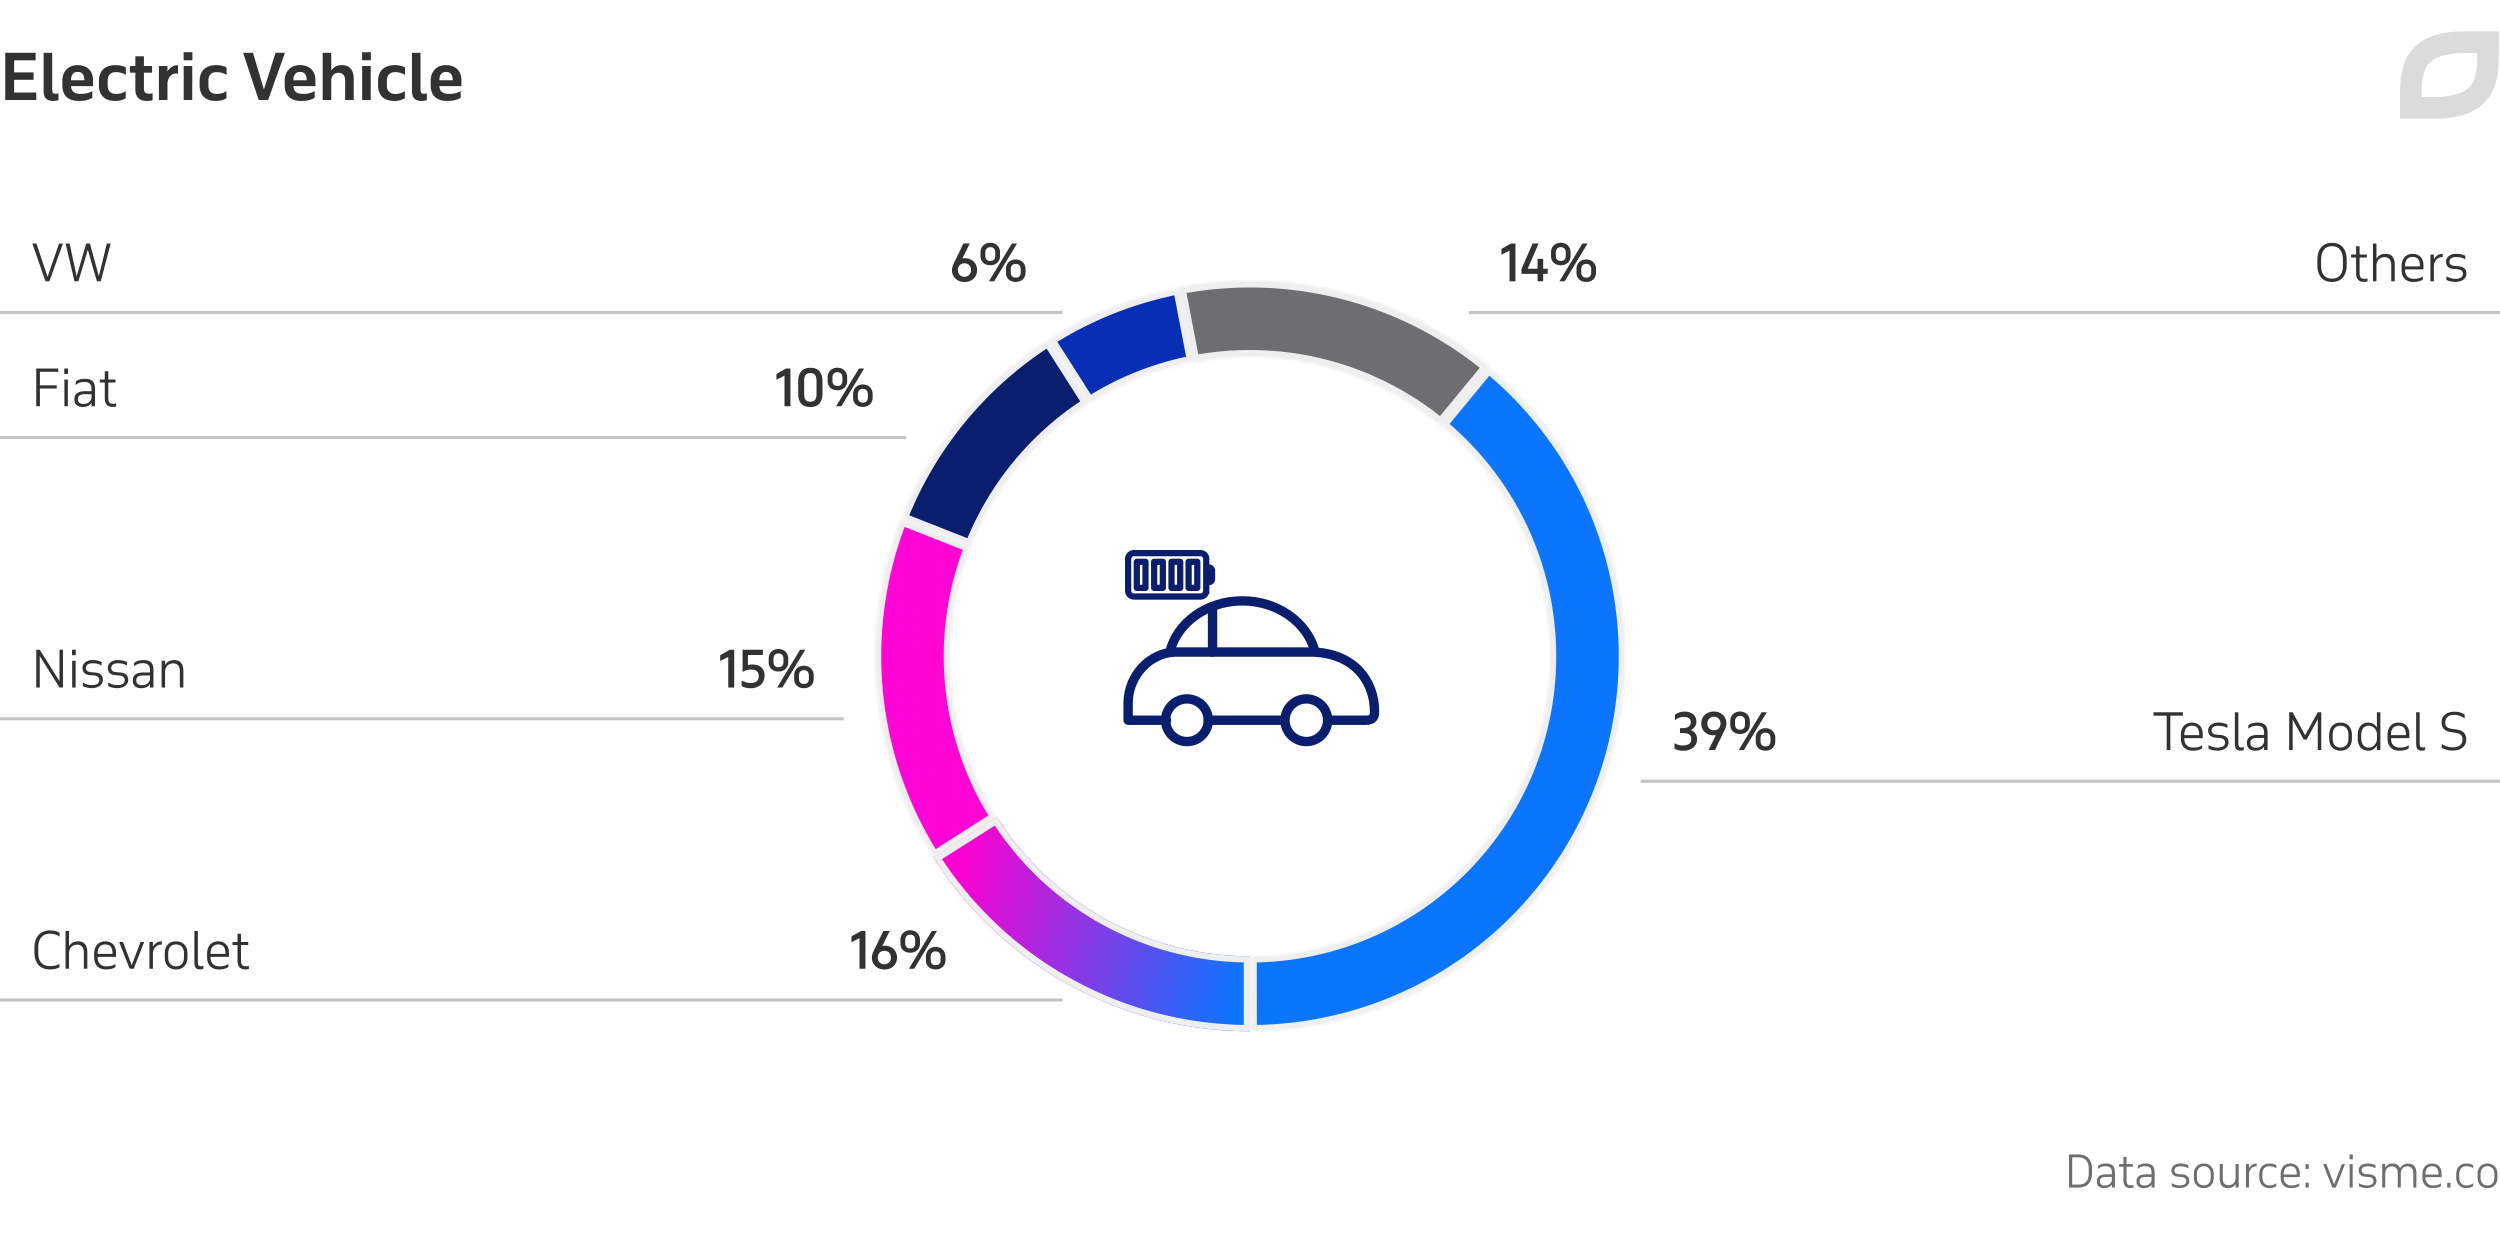 <svg width="800" height="400" viewBox="0 0 800 400" fill="none" xmlns="http://www.w3.org/2000/svg"><path d="M665.108 369.43c.644 0 1.232.098 1.764.294.541.187.998.476 1.372.868.382.383.676.868.882 1.456.214.588.322 1.279.322 2.072v1.288c0 .793-.108 1.479-.322 2.058-.206.579-.5 1.055-.882 1.428a3.554 3.554 0 01-1.372.84 5.562 5.562 0 01-1.764.266h-3.024v-10.57h3.024zm-2.002.924v8.722h2.002c.476 0 .914-.061 1.316-.182.41-.121.76-.322 1.05-.602.289-.28.513-.649.672-1.106.168-.457.252-1.017.252-1.68v-1.484c0-.635-.08-1.181-.238-1.638-.159-.467-.383-.849-.672-1.148a2.616 2.616 0 00-1.05-.658 3.8 3.8 0 00-1.33-.224h-2.002zm12.69 9.646v-.952a2.295 2.295 0 01-.994.868c-.411.187-.878.28-1.4.28-.794 0-1.396-.187-1.806-.56-.402-.373-.602-.896-.602-1.568 0-.803.256-1.381.77-1.736.513-.364 1.292-.546 2.338-.546h1.694v-.448a4.3 4.3 0 00-.084-.896 1.6 1.6 0 00-.308-.672 1.344 1.344 0 00-.63-.42c-.262-.103-.598-.154-1.008-.154-.476 0-.901.065-1.274.196-.374.121-.747.345-1.12.672v-.966c.289-.233.625-.42 1.008-.56.382-.14.896-.21 1.54-.21.541 0 .994.061 1.358.182.364.112.658.294.882.546.224.243.382.551.476.924.093.364.14.798.14 1.302V380h-.98zm-2.268-.644c.233 0 .471-.028.714-.084.252-.056.48-.149.686-.28.214-.14.396-.317.546-.532.158-.215.266-.476.322-.784v-1.05h-1.736c-.784 0-1.33.112-1.638.336-.299.215-.448.569-.448 1.064 0 .439.135.77.406.994.28.224.662.336 1.148.336zm4.581-6.846h1.4v-2.31h.98v2.31h2.03v.84h-2.03v4.326c0 .56.094.975.28 1.246.196.261.546.392 1.05.392.15 0 .308-.009.476-.028.168-.028.304-.061.406-.098v.868a2.103 2.103 0 01-.406.084 3.014 3.014 0 01-.546.042c-.793 0-1.367-.215-1.722-.644-.345-.439-.518-1.041-.518-1.806v-4.382h-1.4v-.84zm10.388 7.49v-.952a2.295 2.295 0 01-.994.868c-.411.187-.878.28-1.4.28-.794 0-1.396-.187-1.806-.56-.402-.373-.602-.896-.602-1.568 0-.803.256-1.381.77-1.736.513-.364 1.292-.546 2.338-.546h1.694v-.448a4.3 4.3 0 00-.084-.896 1.6 1.6 0 00-.308-.672 1.344 1.344 0 00-.63-.42c-.262-.103-.598-.154-1.008-.154-.476 0-.901.065-1.274.196-.374.121-.747.345-1.12.672v-.966c.289-.233.625-.42 1.008-.56.382-.14.896-.21 1.54-.21.541 0 .994.061 1.358.182.364.112.658.294.882.546.224.243.382.551.476.924.093.364.14.798.14 1.302V380h-.98zm-2.268-.644c.233 0 .471-.028.714-.084.252-.056.48-.149.686-.28.214-.14.396-.317.546-.532.158-.215.266-.476.322-.784v-1.05h-1.736c-.784 0-1.33.112-1.638.336-.299.215-.448.569-.448 1.064 0 .439.135.77.406.994.28.224.662.336 1.148.336zm8.736-.714c.429.215.849.383 1.26.504.42.121.854.182 1.302.182.625 0 1.125-.112 1.498-.336.383-.233.574-.583.574-1.05 0-.812-.579-1.255-1.736-1.33l-.742-.056a4.221 4.221 0 01-.868-.14 2.036 2.036 0 01-.714-.35 1.693 1.693 0 01-.49-.616c-.121-.261-.182-.583-.182-.966 0-.345.075-.649.224-.91.159-.271.364-.499.616-.686.261-.187.56-.327.896-.42a3.751 3.751 0 011.078-.154c.56 0 1.05.056 1.47.168.429.103.793.233 1.092.392v.98a4.375 4.375 0 00-1.288-.504 5.745 5.745 0 00-1.176-.14c-.616 0-1.097.112-1.442.336-.345.224-.518.551-.518.98 0 .233.047.425.14.574.093.149.215.271.364.364.159.084.336.145.532.182.196.037.401.065.616.084l.84.07c.681.047 1.227.233 1.638.56.411.317.616.831.616 1.54 0 .392-.093.733-.28 1.022a2.36 2.36 0 01-.714.714 3.05 3.05 0 01-.98.406c-.364.093-.728.14-1.092.14-.42 0-.868-.051-1.344-.154a4.565 4.565 0 01-1.19-.42v-.966zm7.082-2.856c0-.569.074-1.069.224-1.498.158-.429.378-.789.658-1.078.28-.289.611-.509.994-.658a3.596 3.596 0 011.288-.224c.457 0 .882.075 1.274.224a2.74 2.74 0 011.008.658c.289.289.513.649.672 1.078.158.429.238.929.238 1.498v.952c0 .569-.08 1.069-.238 1.498a2.95 2.95 0 01-.672 1.078 2.74 2.74 0 01-1.008.658 3.558 3.558 0 01-1.274.224c-.467 0-.896-.075-1.288-.224a2.761 2.761 0 01-.994-.658c-.28-.289-.5-.649-.658-1.078-.15-.429-.224-.929-.224-1.498v-.952zm.966 1.022c0 .812.196 1.433.588 1.862.401.429.938.644 1.61.644.69 0 1.232-.215 1.624-.644.392-.439.588-1.059.588-1.862v-1.092c0-.821-.201-1.447-.602-1.876-.402-.429-.938-.644-1.61-.644-.672 0-1.209.215-1.61.644-.392.429-.588 1.055-.588 1.876v1.092zm13.36 3.192h-.98v-1.106c-.243.392-.56.705-.952.938-.392.233-.868.35-1.428.35-.943 0-1.629-.266-2.058-.798-.42-.541-.63-1.307-.63-2.296v-4.578h.966v4.578c0 .803.172 1.367.518 1.694.345.317.802.476 1.372.476.298 0 .574-.047.826-.14.261-.103.49-.247.686-.434.196-.187.354-.415.476-.686a2.81 2.81 0 00.224-.924v-4.564h.98V380zm2.334-7.49h.966v1.316c.252-.448.584-.807.994-1.078.411-.28.906-.42 1.484-.42v.938a.664.664 0 00-.126-.014h-.126a1.98 1.98 0 00-.84.182 2.182 2.182 0 00-.672.504 2.87 2.87 0 00-.49.756c-.121.28-.196.588-.224.924V380h-.966v-7.49zm7.561-.182c.821 0 1.54.168 2.156.504v1.022a3.055 3.055 0 00-1.106-.518 4.24 4.24 0 00-1.05-.14c-.327 0-.63.047-.91.14-.28.084-.523.229-.728.434a2.046 2.046 0 00-.49.784c-.121.317-.182.709-.182 1.176v1.064c0 .355.047.686.14.994.093.308.233.579.42.812.187.224.42.401.7.532.289.131.63.196 1.022.196.345 0 .691-.051 1.036-.154a4.79 4.79 0 001.134-.518v.924a3.386 3.386 0 01-.98.448 4.273 4.273 0 01-1.232.168c-.495 0-.943-.084-1.344-.252a2.96 2.96 0 01-1.008-.7 3.187 3.187 0 01-.644-1.092 4.33 4.33 0 01-.224-1.428v-.924c0-.504.065-.966.196-1.386.131-.429.331-.798.602-1.106.28-.308.625-.546 1.036-.714.411-.177.896-.266 1.456-.266zm9.664 4.354h-5.152v.112c0 .364.047.7.14 1.008.103.308.257.574.462.798.206.224.458.401.756.532.308.131.672.196 1.092.196.42 0 .831-.037 1.232-.112.402-.075.836-.261 1.302-.56v.882c-.42.252-.835.425-1.246.518-.41.093-.872.14-1.386.14-1.045 0-1.862-.303-2.45-.91-.578-.607-.868-1.461-.868-2.562v-.924c0-.532.07-1.013.21-1.442a3.29 3.29 0 01.616-1.092c.271-.299.593-.527.966-.686a3.139 3.139 0 011.274-.252c.924 0 1.662.275 2.212.826.56.551.84 1.386.84 2.506v1.022zm-5.152-.84h4.172v-.224c0-.793-.168-1.395-.504-1.806-.326-.411-.844-.616-1.554-.616-.298 0-.578.047-.84.14a1.645 1.645 0 00-.672.448 2.263 2.263 0 00-.448.798c-.102.317-.154.7-.154 1.148v.112zm6.983 2.632h1.036V380h-1.036v-1.526zm0-5.95h1.036v1.526h-1.036v-1.526zm9.716 7.476h-1.134l-2.94-7.49h1.064l2.45 6.496 2.478-6.496h1.008l-2.926 7.49zm4.41-7.49h.966V380h-.966v-7.49zm-.042-3.08h1.05v1.526h-1.05v-1.526zm3.028 9.212c.429.215.849.383 1.26.504.42.121.854.182 1.302.182.625 0 1.125-.112 1.498-.336.383-.233.574-.583.574-1.05 0-.812-.579-1.255-1.736-1.33l-.742-.056a4.221 4.221 0 01-.868-.14 2.036 2.036 0 01-.714-.35 1.693 1.693 0 01-.49-.616c-.121-.261-.182-.583-.182-.966 0-.345.075-.649.224-.91.159-.271.364-.499.616-.686.261-.187.56-.327.896-.42a3.751 3.751 0 011.078-.154c.56 0 1.05.056 1.47.168.429.103.793.233 1.092.392v.98a4.375 4.375 0 00-1.288-.504 5.745 5.745 0 00-1.176-.14c-.616 0-1.097.112-1.442.336-.345.224-.518.551-.518.98 0 .233.047.425.14.574.093.149.215.271.364.364.159.084.336.145.532.182.196.037.401.065.616.084l.84.07c.681.047 1.227.233 1.638.56.411.317.616.831.616 1.54 0 .392-.093.733-.28 1.022a2.36 2.36 0 01-.714.714 3.05 3.05 0 01-.98.406c-.364.093-.728.14-1.092.14-.42 0-.868-.051-1.344-.154a4.565 4.565 0 01-1.19-.42v-.966zm7.432-6.132h.966v1.12c.233-.401.541-.719.924-.952.383-.233.854-.35 1.414-.35.653 0 1.176.131 1.568.392.392.261.677.644.854 1.148.243-.476.569-.849.98-1.12.411-.28.924-.42 1.54-.42.943 0 1.624.271 2.044.812.429.532.644 1.293.644 2.282V380h-.98v-4.48c0-.803-.182-1.381-.546-1.736-.355-.355-.817-.532-1.386-.532-.588 0-1.069.191-1.442.574-.373.383-.583.919-.63 1.61V380h-.98v-4.48c0-.803-.173-1.381-.518-1.736-.345-.355-.803-.532-1.372-.532-.597 0-1.087.191-1.47.574-.383.383-.597.919-.644 1.61V380h-.966v-7.49zm18.989 4.172h-5.152v.112c0 .364.046.7.14 1.008.102.308.256.574.462.798.205.224.457.401.756.532.308.131.672.196 1.092.196.42 0 .83-.037 1.232-.112.401-.075.835-.261 1.302-.56v.882c-.42.252-.836.425-1.246.518-.411.093-.873.14-1.386.14-1.046 0-1.862-.303-2.45-.91-.579-.607-.868-1.461-.868-2.562v-.924c0-.532.07-1.013.21-1.442.149-.429.354-.793.616-1.092.27-.299.592-.527.966-.686a3.132 3.132 0 011.274-.252c.924 0 1.661.275 2.212.826.56.551.84 1.386.84 2.506v1.022zm-5.152-.84h4.172v-.224c0-.793-.168-1.395-.504-1.806-.327-.411-.845-.616-1.554-.616-.299 0-.579.047-.84.14a1.632 1.632 0 00-.672.448 2.248 2.248 0 00-.448.798c-.103.317-.154.7-.154 1.148v.112zm6.968 2.632h1.036V380h-1.036v-1.526zm6.17-6.146c.821 0 1.54.168 2.156.504v1.022a3.055 3.055 0 00-1.106-.518 4.24 4.24 0 00-1.05-.14c-.327 0-.63.047-.91.14-.28.084-.523.229-.728.434a2.034 2.034 0 00-.49.784c-.122.317-.182.709-.182 1.176v1.064c0 .355.046.686.14.994.093.308.233.579.42.812.186.224.42.401.7.532.289.131.63.196 1.022.196.345 0 .69-.051 1.036-.154a4.826 4.826 0 001.134-.518v.924a3.398 3.398 0 01-.98.448 4.278 4.278 0 01-1.232.168c-.495 0-.943-.084-1.344-.252a2.96 2.96 0 01-1.008-.7 3.187 3.187 0 01-.644-1.092 4.304 4.304 0 01-.224-1.428v-.924c0-.504.065-.966.196-1.386.13-.429.331-.798.602-1.106.28-.308.625-.546 1.036-.714.41-.177.896-.266 1.456-.266zm3.546 3.458c0-.569.075-1.069.224-1.498.159-.429.378-.789.658-1.078.28-.289.611-.509.994-.658a3.596 3.596 0 011.288-.224c.457 0 .882.075 1.274.224a2.74 2.74 0 011.008.658c.289.289.513.649.672 1.078.159.429.238.929.238 1.498v.952c0 .569-.079 1.069-.238 1.498a2.95 2.95 0 01-.672 1.078 2.74 2.74 0 01-1.008.658 3.558 3.558 0 01-1.274.224c-.467 0-.896-.075-1.288-.224a2.761 2.761 0 01-.994-.658 3.047 3.047 0 01-.658-1.078c-.149-.429-.224-.929-.224-1.498v-.952zm.966 1.022c0 .812.196 1.433.588 1.862.401.429.938.644 1.61.644.691 0 1.232-.215 1.624-.644.392-.439.588-1.059.588-1.862v-1.092c0-.821-.201-1.447-.602-1.876-.401-.429-.938-.644-1.61-.644-.672 0-1.209.215-1.61.644-.392.429-.588 1.055-.588 1.876v1.092z" fill="#6E6D71"/><path d="M698.538 229.008h-4.032V240h-1.168v-10.992h-4.208v-1.088h9.408v1.088zm6.336 7.2h-5.888v.128c0 .416.053.8.16 1.152.117.352.293.656.528.912.234.256.522.459.864.608.352.149.768.224 1.248.224s.949-.043 1.408-.128c.458-.085.954-.299 1.488-.64v1.008a4.89 4.89 0 01-1.424.592c-.47.107-.998.16-1.584.16-1.195 0-2.128-.347-2.8-1.04-.662-.693-.992-1.669-.992-2.928V235.2a5.3 5.3 0 01.24-1.648c.17-.491.405-.907.704-1.248a3.112 3.112 0 011.104-.784 3.58 3.58 0 011.456-.288c1.056 0 1.898.315 2.528.944.64.629.96 1.584.96 2.864v1.168zm-5.888-.96h4.768v-.256c0-.907-.192-1.595-.576-2.064-.374-.469-.966-.704-1.776-.704a2.82 2.82 0 00-.96.16 1.87 1.87 0 00-.768.512 2.577 2.577 0 00-.512.912c-.118.363-.176.8-.176 1.312v.128zm7.74 3.2c.49.245.97.437 1.44.576.48.139.976.208 1.488.208.714 0 1.285-.128 1.712-.384.437-.267.656-.667.656-1.2 0-.928-.662-1.435-1.984-1.52l-.848-.064a4.816 4.816 0 01-.992-.16 2.322 2.322 0 01-.816-.4 1.919 1.919 0 01-.56-.704c-.139-.299-.208-.667-.208-1.104 0-.395.085-.741.256-1.04.181-.309.416-.571.704-.784.298-.213.64-.373 1.024-.48a4.307 4.307 0 011.232-.176c.64 0 1.2.064 1.68.192.49.117.906.267 1.248.448v1.12a5.047 5.047 0 00-1.472-.576 6.521 6.521 0 00-1.344-.16c-.704 0-1.254.128-1.648.384-.395.256-.592.629-.592 1.12 0 .267.053.485.16.656.106.171.245.309.416.416.181.096.384.165.608.208.224.043.458.075.704.096l.96.08c.778.053 1.402.267 1.872.64.469.363.704.949.704 1.76 0 .448-.107.837-.32 1.168-.203.32-.475.592-.816.816a3.509 3.509 0 01-1.12.464c-.416.107-.832.16-1.248.16-.48 0-.992-.059-1.536-.176a5.152 5.152 0 01-1.36-.48v-1.104zm8.429-10.528h1.12v9.888c0 .48.064.832.192 1.056.128.224.363.336.704.336.171 0 .331-.016.48-.048.16-.032.283-.069.368-.112v.976a1.633 1.633 0 01-.432.128 2.35 2.35 0 01-.544.064c-.363 0-.667-.048-.912-.144a1.37 1.37 0 01-.576-.432 2.092 2.092 0 01-.304-.736 4.918 4.918 0 01-.096-1.024v-9.952zm9.35 12.08v-1.088a2.61 2.61 0 01-1.136.992c-.469.213-1.002.32-1.6.32-.906 0-1.594-.213-2.064-.64-.458-.427-.688-1.024-.688-1.792 0-.917.294-1.579.88-1.984.587-.416 1.478-.624 2.672-.624h1.936v-.512c0-.384-.032-.725-.096-1.024a1.81 1.81 0 00-.352-.768c-.17-.213-.41-.373-.72-.48-.298-.117-.682-.176-1.152-.176-.544 0-1.029.075-1.456.224-.426.139-.853.395-1.28.768v-1.104c.331-.267.715-.48 1.152-.64.438-.16 1.024-.24 1.76-.24.619 0 1.136.069 1.552.208.416.128.752.336 1.008.624.256.277.438.629.544 1.056.107.416.16.912.16 1.488V240h-1.12zm-2.592-.736c.267 0 .539-.032.816-.096a2.43 2.43 0 00.784-.32c.246-.16.454-.363.624-.608.182-.245.304-.544.368-.896v-1.2h-1.984c-.896 0-1.52.128-1.872.384-.341.245-.512.651-.512 1.216 0 .501.155.88.464 1.136.32.256.758.384 1.312.384zm11.745-9.024V240h-1.12v-12.08h1.12l3.984 7.36 4.048-7.36h1.12V240h-1.12v-9.872l-3.568 6.544h-.944l-3.52-6.432zm11.692 4.944c0-.651.086-1.221.256-1.712.182-.491.432-.901.752-1.232.32-.331.699-.581 1.136-.752a4.097 4.097 0 011.472-.256c.523 0 1.008.085 1.456.256.448.171.832.421 1.152.752.331.331.587.741.768 1.232.182.491.272 1.061.272 1.712v1.088c0 .651-.09 1.221-.272 1.712a3.352 3.352 0 01-.768 1.232c-.32.331-.704.581-1.152.752a4.048 4.048 0 01-1.456.256 4.097 4.097 0 01-1.472-.256 3.162 3.162 0 01-1.136-.752 3.486 3.486 0 01-.752-1.232c-.17-.491-.256-1.061-.256-1.712v-1.088zm1.104 1.168c0 .928.224 1.637.672 2.128.459.491 1.072.736 1.84.736.79 0 1.408-.245 1.856-.736.448-.501.672-1.211.672-2.128v-1.248c0-.939-.229-1.653-.688-2.144-.458-.491-1.072-.736-1.84-.736s-1.381.245-1.84.736c-.448.491-.672 1.205-.672 2.144v1.248zm14.149-8.432h1.12V240h-1.12v-1.424a3.765 3.765 0 01-1.104 1.184c-.448.309-.992.464-1.632.464-.565 0-1.061-.096-1.488-.288a2.936 2.936 0 01-1.056-.816 3.81 3.81 0 01-.64-1.264 5.983 5.983 0 01-.208-1.632v-1.008c0-.576.069-1.104.208-1.584a3.81 3.81 0 01.64-1.264c.277-.363.624-.64 1.04-.832.427-.203.923-.304 1.488-.304.64 0 1.189.144 1.648.432.459.288.827.661 1.104 1.12v-4.864zm-2.576 4.304c-.341 0-.661.059-.96.176a2.026 2.026 0 00-.768.512 2.592 2.592 0 00-.512.912c-.128.363-.192.8-.192 1.312v1.168c0 .405.048.789.144 1.152.096.352.245.661.448.928s.453.475.752.624c.299.149.651.224 1.056.224.384 0 .736-.08 1.056-.24.32-.16.592-.368.816-.624.235-.256.416-.544.544-.864a2.73 2.73 0 00.192-.992v-1.888a2.775 2.775 0 00-.288-.912 2.886 2.886 0 00-.576-.768 2.473 2.473 0 00-.784-.528 2.258 2.258 0 00-.928-.192zm12.972 3.984h-5.888v.128c0 .416.053.8.16 1.152.117.352.293.656.528.912.234.256.522.459.864.608.352.149.768.224 1.248.224s.949-.043 1.408-.128c.458-.085.954-.299 1.488-.64v1.008a4.89 4.89 0 01-1.424.592c-.47.107-.998.16-1.584.16-1.195 0-2.128-.347-2.8-1.04-.662-.693-.992-1.669-.992-2.928V235.2a5.3 5.3 0 01.24-1.648c.17-.491.405-.907.704-1.248a3.112 3.112 0 011.104-.784 3.58 3.58 0 011.456-.288c1.056 0 1.898.315 2.528.944.64.629.96 1.584.96 2.864v1.168zm-5.888-.96h4.768v-.256c0-.907-.192-1.595-.576-2.064-.374-.469-.966-.704-1.776-.704a2.82 2.82 0 00-.96.16 1.87 1.87 0 00-.768.512 2.577 2.577 0 00-.512.912c-.118.363-.176.8-.176 1.312v.128zm8.06-7.328h1.12v9.888c0 .48.064.832.192 1.056.128.224.362.336.704.336.17 0 .33-.016.48-.048.16-.032.282-.069.368-.112v.976a1.633 1.633 0 01-.432.128 2.356 2.356 0 01-.544.064c-.363 0-.667-.048-.912-.144a1.37 1.37 0 01-.576-.432 2.092 2.092 0 01-.304-.736 4.918 4.918 0 01-.096-1.024v-9.952zm8.181 10.16a8.959 8.959 0 001.728.8c.576.181 1.2.272 1.872.272.992 0 1.744-.224 2.256-.672.522-.459.784-1.056.784-1.792 0-.363-.048-.677-.144-.944a1.407 1.407 0 00-.48-.656 2.373 2.373 0 00-.832-.432 6.593 6.593 0 00-1.232-.24l-.8-.096c-.96-.107-1.734-.416-2.32-.928-.587-.523-.88-1.269-.88-2.24 0-.533.101-1.008.304-1.424a2.97 2.97 0 01.848-1.072 3.648 3.648 0 011.28-.672 5.13 5.13 0 011.6-.24c.736 0 1.365.08 1.888.24a4.903 4.903 0 011.456.672v1.216a6.386 6.386 0 00-1.584-.816 5.07 5.07 0 00-1.728-.288c-.992 0-1.723.224-2.192.672-.459.448-.688 1.024-.688 1.728 0 .352.048.651.144.896.096.245.245.453.448.624.202.16.464.288.784.384.32.096.704.171 1.152.224l.8.096c.501.064.96.165 1.376.304.416.139.768.336 1.056.592.298.245.528.56.688.944.17.373.256.832.256 1.376 0 .576-.107 1.088-.32 1.536a3.264 3.264 0 01-.896 1.12 4.162 4.162 0 01-1.376.688 6.354 6.354 0 01-1.744.224 7.3 7.3 0 01-1.808-.208 7.794 7.794 0 01-1.696-.672v-1.216zM19.056 299.728a4.522 4.522 0 00-1.296-.672c-.501-.181-1.088-.272-1.76-.272-.555 0-1.067.091-1.536.272a3.14 3.14 0 00-1.184.816c-.33.363-.587.821-.768 1.376-.181.544-.272 1.184-.272 1.92v1.696c0 1.451.325 2.528.976 3.232.661.704 1.579 1.056 2.752 1.056.544 0 1.072-.048 1.584-.144a5.05 5.05 0 001.472-.56v1.088a5.883 5.883 0 01-1.376.512 7.195 7.195 0 01-1.664.176c-.757 0-1.44-.112-2.048-.336a4.252 4.252 0 01-1.568-1.04c-.427-.459-.757-1.029-.992-1.712s-.352-1.477-.352-2.384v-1.472c0-.907.117-1.707.352-2.4.245-.693.581-1.269 1.008-1.728a4.17 4.17 0 011.568-1.056c.608-.245 1.285-.368 2.032-.368.768 0 1.392.08 1.872.24.48.16.88.347 1.2.56v1.2zm1.913-1.808h1.12v4.848c.288-.48.667-.853 1.136-1.12.48-.277 1.045-.416 1.696-.416 1.067 0 1.835.309 2.304.928.48.619.72 1.488.72 2.608V310h-1.12v-5.12c0-.917-.197-1.579-.592-1.984-.395-.405-.917-.608-1.568-.608-.341 0-.661.059-.96.176a2.366 2.366 0 00-.8.48c-.224.213-.41.475-.56.784a3.193 3.193 0 00-.256 1.056V310h-1.12v-12.08zm16.154 8.288h-5.887v.128c0 .416.053.8.16 1.152a2.5 2.5 0 00.527.912c.235.256.523.459.865.608.352.149.768.224 1.248.224s.949-.043 1.407-.128c.46-.085.955-.299 1.489-.64v1.008c-.48.288-.955.485-1.425.592-.469.107-.997.16-1.584.16-1.194 0-2.128-.347-2.8-1.04-.66-.693-.992-1.669-.992-2.928V305.2a5.3 5.3 0 01.24-1.648c.171-.491.406-.907.705-1.248.309-.341.677-.603 1.103-.784a3.584 3.584 0 011.456-.288c1.056 0 1.9.315 2.529.944.64.629.96 1.584.96 2.864v1.168zm-5.887-.96h4.768v-.256c0-.907-.192-1.595-.576-2.064-.374-.469-.966-.704-1.776-.704-.342 0-.662.053-.96.16a1.874 1.874 0 00-.768.512 2.588 2.588 0 00-.512.912c-.118.363-.177.8-.177 1.312v.128zM42.788 310h-1.296l-3.36-8.56h1.216l2.8 7.424 2.832-7.424h1.152L42.789 310zm5.04-8.56h1.103v1.504a3.505 3.505 0 011.136-1.232c.47-.32 1.035-.48 1.696-.48v1.072a.717.717 0 00-.144-.016h-.144c-.341 0-.661.069-.96.208a2.516 2.516 0 00-.768.576c-.224.245-.41.533-.56.864-.138.32-.224.672-.256 1.056V310h-1.104v-8.56zm4.896 3.744c0-.651.086-1.221.256-1.712.182-.491.432-.901.752-1.232.32-.331.699-.581 1.136-.752a4.095 4.095 0 011.472-.256 4.05 4.05 0 011.456.256c.448.171.832.421 1.152.752.33.331.587.741.768 1.232.182.491.272 1.061.272 1.712v1.088c0 .651-.09 1.221-.272 1.712a3.362 3.362 0 01-.768 1.232c-.32.331-.704.581-1.152.752a4.05 4.05 0 01-1.456.256 4.095 4.095 0 01-1.472-.256 3.158 3.158 0 01-1.136-.752 3.476 3.476 0 01-.752-1.232c-.17-.491-.256-1.061-.256-1.712v-1.088zm1.104 1.168c0 .928.224 1.637.672 2.128.459.491 1.072.736 1.84.736.79 0 1.408-.245 1.856-.736.448-.501.672-1.211.672-2.128v-1.248c0-.939-.23-1.653-.688-2.144-.458-.491-1.072-.736-1.84-.736s-1.381.245-1.84.736c-.448.491-.672 1.205-.672 2.144v1.248zm8.373-8.432h1.12v9.888c0 .48.064.832.192 1.056.128.224.362.336.704.336.17 0 .33-.016.48-.048.16-.032.283-.069.368-.112v.976c-.107.053-.25.096-.432.128a2.35 2.35 0 01-.544.064c-.363 0-.667-.048-.912-.144a1.373 1.373 0 01-.576-.432 2.097 2.097 0 01-.304-.736 4.918 4.918 0 01-.096-1.024v-9.952zm11.062 8.288h-5.888v.128c0 .416.053.8.16 1.152.117.352.293.656.528.912.235.256.523.459.864.608.352.149.768.224 1.248.224s.95-.043 1.408-.128c.459-.085.955-.299 1.488-.64v1.008c-.48.288-.954.485-1.424.592-.47.107-.997.16-1.584.16-1.194 0-2.128-.347-2.8-1.04-.661-.693-.992-1.669-.992-2.928V305.2a5.3 5.3 0 01.24-1.648c.17-.491.406-.907.704-1.248.31-.341.678-.603 1.104-.784a3.584 3.584 0 011.456-.288c1.056 0 1.899.315 2.528.944.64.629.96 1.584.96 2.864v1.168zm-5.888-.96h4.768v-.256c0-.907-.192-1.595-.576-2.064-.373-.469-.965-.704-1.776-.704-.341 0-.661.053-.96.16a1.876 1.876 0 00-.768.512 2.588 2.588 0 00-.512.912c-.117.363-.176.8-.176 1.312v.128zm7.024-3.808H76v-2.64h1.12v2.64h2.32v.96h-2.32v4.944c0 .64.106 1.115.32 1.424.224.299.624.448 1.2.448.17 0 .352-.011.544-.032.192-.032.346-.069.464-.112v.992a2.305 2.305 0 01-.464.096 3.45 3.45 0 01-.624.048c-.907 0-1.563-.245-1.968-.736-.395-.501-.592-1.189-.592-2.064V302.4h-1.6v-.96zM20.144 220H19.04l-6.32-10.064V220H11.6v-12.08h1.12l6.32 10.048V207.92h1.104V220zm2.95-8.56h1.104V220h-1.104v-8.56zm-.048-3.52h1.2v1.744h-1.2v-1.744zm3.46 10.528c.491.245.971.437 1.44.576.48.139.977.208 1.489.208.715 0 1.285-.128 1.712-.384.437-.267.656-.667.656-1.2 0-.928-.662-1.435-1.984-1.52l-.848-.064a4.82 4.82 0 01-.992-.16 2.332 2.332 0 01-.816-.4 1.928 1.928 0 01-.56-.704c-.139-.299-.208-.667-.208-1.104 0-.395.085-.741.256-1.04.181-.309.416-.571.704-.784.299-.213.64-.373 1.024-.48a4.311 4.311 0 011.232-.176c.64 0 1.2.064 1.68.192.49.117.906.267 1.248.448v1.12a5.044 5.044 0 00-1.472-.576 6.512 6.512 0 00-1.344-.16c-.704 0-1.253.128-1.648.384s-.592.629-.592 1.12c0 .267.053.485.16.656.107.171.245.309.416.416.181.096.384.165.608.208.224.043.458.075.704.096l.96.08c.779.053 1.402.267 1.872.64.47.363.704.949.704 1.76 0 .448-.107.837-.32 1.168-.203.32-.475.592-.816.816-.33.213-.704.368-1.12.464-.416.107-.832.16-1.248.16-.48 0-.992-.059-1.536-.176a5.164 5.164 0 01-1.36-.48v-1.104zm8.11 0c.49.245.97.437 1.44.576.48.139.976.208 1.488.208.715 0 1.286-.128 1.712-.384.438-.267.656-.667.656-1.2 0-.928-.661-1.435-1.984-1.52l-.848-.064a4.82 4.82 0 01-.992-.16 2.332 2.332 0 01-.816-.4 1.93 1.93 0 01-.56-.704c-.138-.299-.208-.667-.208-1.104 0-.395.086-.741.256-1.04.182-.309.416-.571.704-.784.299-.213.64-.373 1.024-.48a4.311 4.311 0 011.232-.176c.64 0 1.2.064 1.68.192.49.117.907.267 1.248.448v1.12a5.044 5.044 0 00-1.472-.576 6.512 6.512 0 00-1.344-.16c-.704 0-1.253.128-1.648.384-.394.256-.592.629-.592 1.12 0 .267.054.485.16.656.107.171.246.309.416.416.182.096.384.165.608.208.224.043.459.075.704.096l.96.08c.779.053 1.403.267 1.872.64.47.363.704.949.704 1.76 0 .448-.106.837-.32 1.168-.202.32-.474.592-.816.816-.33.213-.704.368-1.12.464-.416.107-.832.16-1.248.16-.48 0-.992-.059-1.536-.176a5.164 5.164 0 01-1.36-.48v-1.104zM47.99 220v-1.088a2.614 2.614 0 01-1.136.992c-.47.213-1.003.32-1.6.32-.907 0-1.595-.213-2.064-.64-.459-.427-.688-1.024-.688-1.792 0-.917.293-1.579.88-1.984.586-.416 1.477-.624 2.672-.624h1.936v-.512c0-.384-.032-.725-.096-1.024a1.814 1.814 0 00-.352-.768c-.171-.213-.411-.373-.72-.48-.299-.117-.683-.176-1.152-.176-.544 0-1.03.075-1.456.224-.427.139-.854.395-1.28.768v-1.104a4.01 4.01 0 011.152-.64c.437-.16 1.024-.24 1.76-.24.618 0 1.136.069 1.552.208.416.128.752.336 1.008.624.256.277.437.629.544 1.056.106.416.16.912.16 1.488V220h-1.12zm-2.592-.736c.266 0 .538-.032.816-.096.288-.064.549-.171.784-.32.245-.16.453-.363.624-.608a2.12 2.12 0 00.368-.896v-1.2h-1.984c-.896 0-1.52.128-1.872.384-.342.245-.512.651-.512 1.216 0 .501.154.88.464 1.136.32.256.757.384 1.312.384zm6.321-7.824h1.104v1.344c.288-.48.667-.859 1.136-1.136.48-.277 1.05-.416 1.712-.416 1.067 0 1.835.309 2.304.928.47.619.704 1.488.704 2.608V220h-1.12v-5.12c0-.917-.197-1.579-.592-1.984-.384-.405-.901-.608-1.552-.608-.341 0-.667.059-.976.176a2.366 2.366 0 00-.8.48c-.224.213-.41.475-.56.784a3.193 3.193 0 00-.256 1.056V220h-1.104v-8.56zM741.556 83.28c0-1.824.416-3.205 1.248-4.144.832-.95 1.978-1.424 3.44-1.424 1.493 0 2.645.48 3.456 1.44.821.96 1.232 2.336 1.232 4.128v1.584c0 .907-.118 1.696-.352 2.368-.224.672-.544 1.232-.96 1.68a4.054 4.054 0 01-1.488.992 5.4 5.4 0 01-1.888.32 5.442 5.442 0 01-1.904-.32 4.077 4.077 0 01-1.472-.992c-.416-.448-.742-1.008-.976-1.68-.224-.672-.336-1.461-.336-2.368V83.28zm1.2 1.696c0 1.397.298 2.443.896 3.136.608.693 1.472 1.04 2.592 1.04 1.098 0 1.952-.341 2.56-1.024.618-.693.928-1.744.928-3.152v-1.808c0-1.408-.304-2.49-.912-3.248-.608-.757-1.472-1.136-2.592-1.136s-1.979.384-2.576 1.152c-.598.757-.896 1.835-.896 3.232v1.808zm9.597-3.536h1.6V78.8h1.12v2.64h2.32v.96h-2.32v4.944c0 .64.106 1.115.32 1.424.224.299.624.448 1.2.448.17 0 .352-.01.544-.032.192-.032.346-.07.464-.112v.992a2.354 2.354 0 01-.464.096 3.456 3.456 0 01-.624.048c-.907 0-1.563-.245-1.968-.736-.395-.501-.592-1.19-.592-2.064V82.4h-1.6v-.96zm6.991-3.52h1.12v4.848c.288-.48.667-.853 1.136-1.12.48-.277 1.045-.416 1.696-.416 1.067 0 1.835.31 2.304.928.48.619.72 1.488.72 2.608V90h-1.12v-5.12c0-.917-.197-1.579-.592-1.984-.395-.405-.917-.608-1.568-.608-.341 0-.661.059-.96.176a2.357 2.357 0 00-.8.48 2.669 2.669 0 00-.56.784 3.19 3.19 0 00-.256 1.056V90h-1.12V77.92zm16.155 8.288h-5.888v.128c0 .416.053.8.16 1.152.117.352.293.656.528.912.234.256.522.459.864.608.352.15.768.224 1.248.224s.949-.043 1.408-.128c.458-.085.954-.299 1.488-.64v1.008c-.48.288-.955.485-1.424.592-.47.107-.998.16-1.584.16-1.195 0-2.128-.347-2.8-1.04-.662-.693-.992-1.67-.992-2.928V85.2a5.3 5.3 0 01.24-1.648c.17-.49.405-.907.704-1.248a3.112 3.112 0 011.104-.784 3.58 3.58 0 011.456-.288c1.056 0 1.898.315 2.528.944.64.63.96 1.584.96 2.864v1.168zm-5.888-.96h4.768v-.256c0-.907-.192-1.595-.576-2.064-.374-.47-.966-.704-1.776-.704-.342 0-.662.053-.96.16a1.87 1.87 0 00-.768.512 2.572 2.572 0 00-.512.912c-.118.363-.176.8-.176 1.312v.128zm8.124-3.808h1.104v1.504a3.502 3.502 0 011.136-1.232c.469-.32 1.034-.48 1.696-.48v1.072a.75.75 0 00-.144-.016h-.144c-.342 0-.662.07-.96.208-.288.139-.544.33-.768.576a3.25 3.25 0 00-.56.864c-.139.32-.224.672-.256 1.056V90h-1.104v-8.56zm5.116 7.008c.49.245.97.437 1.44.576.48.139.976.208 1.488.208.714 0 1.285-.128 1.712-.384.437-.267.656-.667.656-1.2 0-.928-.662-1.435-1.984-1.52l-.848-.064a4.816 4.816 0 01-.992-.16 2.322 2.322 0 01-.816-.4 1.921 1.921 0 01-.56-.704c-.139-.299-.208-.667-.208-1.104 0-.395.085-.741.256-1.04.181-.31.416-.57.704-.784.298-.213.64-.373 1.024-.48a4.296 4.296 0 011.232-.176c.64 0 1.2.064 1.68.192.49.117.906.267 1.248.448v1.12a5.03 5.03 0 00-1.472-.576 6.542 6.542 0 00-1.344-.16c-.704 0-1.254.128-1.648.384-.395.256-.592.63-.592 1.12 0 .267.053.485.16.656.106.17.245.31.416.416.181.096.384.165.608.208.224.043.458.075.704.096l.96.08c.778.053 1.402.267 1.872.64.469.363.704.95.704 1.76 0 .448-.107.837-.32 1.168-.203.32-.475.592-.816.816a3.502 3.502 0 01-1.12.464c-.416.107-.832.16-1.248.16-.48 0-.992-.059-1.536-.176a5.174 5.174 0 01-1.36-.48v-1.104zM18.16 124.336h-5.392V130H11.6v-12.08h7.024v1.056h-5.856v4.336h5.392v1.024zm2.45-2.896h1.104V130H20.61v-8.56zm-.048-3.52h1.2v1.744h-1.2v-1.744zM29.286 130v-1.088a2.615 2.615 0 01-1.136.992c-.469.213-1.002.32-1.6.32-.906 0-1.594-.213-2.064-.64-.458-.427-.688-1.024-.688-1.792 0-.917.294-1.579.88-1.984.587-.416 1.478-.624 2.672-.624h1.936v-.512c0-.384-.032-.725-.096-1.024a1.814 1.814 0 00-.352-.768 1.54 1.54 0 00-.72-.48c-.298-.117-.682-.176-1.151-.176-.544 0-1.03.075-1.456.224-.427.139-.854.395-1.28.768v-1.104a4.01 4.01 0 011.151-.64c.438-.16 1.024-.24 1.76-.24.62 0 1.137.069 1.553.208.415.128.752.336 1.008.624.256.277.437.629.544 1.056.106.416.16.912.16 1.488V130h-1.12zm-2.591-.736c.266 0 .538-.032.816-.096.288-.064.549-.171.784-.32.245-.16.453-.363.623-.608.182-.245.305-.544.369-.896v-1.2h-1.985c-.895 0-1.52.128-1.872.384-.34.245-.511.651-.511 1.216 0 .501.154.88.463 1.136.32.256.758.384 1.313.384zm5.236-7.824h1.6v-2.64h1.12v2.64h2.32v.96h-2.32v4.944c0 .64.106 1.115.32 1.424.224.299.624.448 1.2.448.17 0 .352-.011.544-.032.192-.032.346-.069.464-.112v.992a2.307 2.307 0 01-.464.096c-.17.032-.379.048-.624.048-.907 0-1.563-.245-1.968-.736-.395-.501-.592-1.189-.592-2.064V122.4h-1.6v-.96zM15.808 90h-1.264l-4.192-12.08h1.312l3.552 10.688 3.68-10.688h1.248L15.808 90zm16.438 0h-1.233l-1.488-5.04-1.423-5.088-1.473 5.072L25.078 90H23.83l-2.832-12.08h1.265l2.271 10.48 3.056-10.48h1.184l2.864 10.48 2.544-10.48h1.233L32.245 90zM248.464 119.648l3.056-1.728h1.424V130h-1.904v-9.792l-2.576 1.312v-1.872zm6.967 2.352c0-1.355.32-2.411.96-3.168.64-.757 1.621-1.136 2.944-1.136s2.293.379 2.912 1.136c.629.757.944 1.813.944 3.168v3.984c0 1.312-.325 2.352-.976 3.12-.64.757-1.611 1.136-2.912 1.136-1.323 0-2.299-.363-2.928-1.088-.629-.725-.944-1.781-.944-3.168V122zm1.904 4.096c0 .384.032.725.096 1.024.064.299.171.555.32.768.149.213.352.379.608.496.256.107.571.16.944.16.747 0 1.264-.213 1.552-.64.288-.427.432-1.029.432-1.808v-4.208c0-.864-.155-1.493-.464-1.888-.309-.405-.821-.608-1.536-.608-.672 0-1.168.197-1.488.592-.309.384-.464 1.019-.464 1.904v4.208zm17.539-8.176h1.664L269.226 130h-1.68l7.328-12.08zm-3.776 3.968c0 .48-.085.907-.256 1.28-.16.373-.384.688-.672.944a3.042 3.042 0 01-.992.576 3.819 3.819 0 01-1.216.192c-.427 0-.832-.064-1.216-.192a3.037 3.037 0 01-.992-.56 2.93 2.93 0 01-.672-.944c-.16-.373-.24-.805-.24-1.296v-1.12c0-.48.08-.912.24-1.296.171-.384.395-.709.672-.976.288-.267.619-.469.992-.608a3.543 3.543 0 011.216-.208c.427 0 .832.069 1.216.208.384.139.715.341.992.608.288.267.512.592.672.976.171.384.256.816.256 1.296v1.12zm-1.536-1.12c0-.491-.133-.891-.4-1.2-.267-.309-.661-.464-1.184-.464-.533 0-.933.16-1.2.48-.267.309-.4.704-.4 1.184v1.104c0 .48.133.875.4 1.184.267.299.667.448 1.2.448.544 0 .944-.149 1.2-.448.256-.309.384-.704.384-1.184v-1.104zm9.68 6.464c0 .48-.085.907-.256 1.28-.16.373-.384.688-.672.944a2.827 2.827 0 01-.992.56 3.543 3.543 0 01-1.216.208c-.427 0-.832-.064-1.216-.192a3.037 3.037 0 01-.992-.56 2.93 2.93 0 01-.672-.944c-.16-.373-.24-.805-.24-1.296v-1.12c0-.48.08-.912.24-1.296.171-.384.395-.709.672-.976.288-.267.619-.469.992-.608a3.543 3.543 0 011.216-.208c.427 0 .832.069 1.216.208.384.139.715.341.992.608.288.267.512.592.672.976.171.384.256.816.256 1.296v1.12zm-1.536-1.12c0-.491-.139-.891-.416-1.2-.267-.309-.656-.464-1.168-.464-.533 0-.933.16-1.2.48-.267.309-.4.704-.4 1.184v1.104c0 .48.133.875.4 1.184.267.299.667.448 1.2.448.544 0 .944-.149 1.2-.448.256-.309.384-.704.384-1.184v-1.104zM480.464 79.648l3.056-1.728h1.424V90h-1.904v-9.792l-2.576 1.312v-1.872zm11.559 8h-5.152v-1.536l3.552-8.192h1.936L488.855 86h3.168v-3.152h1.792V86h1.456v1.648h-1.456V90h-1.792v-2.352zm14.335-9.728h1.664L500.71 90h-1.68l7.328-12.08zm-3.776 3.968c0 .48-.085.907-.256 1.28a2.63 2.63 0 01-.672.944 3.031 3.031 0 01-.992.576 3.819 3.819 0 01-1.216.192c-.426 0-.832-.064-1.216-.192a3.032 3.032 0 01-.992-.56 2.927 2.927 0 01-.672-.944c-.16-.373-.24-.805-.24-1.296v-1.12c0-.48.08-.912.24-1.296a3.07 3.07 0 01.672-.976c.288-.267.619-.47.992-.608.384-.139.79-.208 1.216-.208.427 0 .832.07 1.216.208.384.139.715.341.992.608.288.267.512.592.672.976.171.384.256.816.256 1.296v1.12zm-1.536-1.12c0-.49-.133-.89-.4-1.2-.266-.31-.661-.464-1.184-.464-.533 0-.933.16-1.2.48-.266.31-.4.704-.4 1.184v1.104c0 .48.134.875.4 1.184.267.299.667.448 1.2.448.544 0 .944-.15 1.2-.448.256-.31.384-.704.384-1.184v-1.104zm9.68 6.464c0 .48-.085.907-.256 1.28a2.63 2.63 0 01-.672.944 2.823 2.823 0 01-.992.56 3.55 3.55 0 01-1.216.208c-.426 0-.832-.064-1.216-.192a3.032 3.032 0 01-.992-.56 2.927 2.927 0 01-.672-.944c-.16-.373-.24-.805-.24-1.296v-1.12c0-.48.08-.912.24-1.296a3.07 3.07 0 01.672-.976c.288-.267.619-.47.992-.608.384-.139.79-.208 1.216-.208.427 0 .832.07 1.216.208.384.139.715.341.992.608.288.267.512.592.672.976.171.384.256.816.256 1.296v1.12zm-1.536-1.12c0-.49-.138-.89-.416-1.2-.266-.31-.656-.464-1.168-.464-.533 0-.933.16-1.2.48-.266.31-.4.704-.4 1.184v1.104c0 .48.134.875.4 1.184.267.299.667.448 1.2.448.544 0 .944-.15 1.2-.448.256-.31.384-.704.384-1.184v-1.104zM230.464 209.648l3.056-1.728h1.424V220h-1.904v-9.792l-2.576 1.312v-1.872zm14.199 6.512c0 .704-.128 1.312-.384 1.824a3.688 3.688 0 01-.992 1.28 4.18 4.18 0 01-1.44.736c-.533.16-1.093.24-1.68.24a5.779 5.779 0 01-1.552-.192 8.23 8.23 0 01-1.28-.448v-1.808c.405.192.837.368 1.296.528.459.16.976.24 1.552.24.8 0 1.435-.171 1.904-.512.48-.341.72-.885.72-1.632 0-.384-.059-.715-.176-.992a1.684 1.684 0 00-.496-.672 1.982 1.982 0 00-.752-.368 3.262 3.262 0 00-.928-.128c-.267 0-.517.016-.752.048a3.7 3.7 0 00-.672.128 4.943 4.943 0 00-.672.224c-.224.096-.469.213-.736.352v-7.088h6.496v1.68h-4.784v3.232a4.78 4.78 0 011.408-.192c.576 0 1.104.075 1.584.224.48.139.891.357 1.232.656.352.288.624.656.816 1.104.192.437.288.949.288 1.536zm11.352-8.24h1.664L250.367 220h-1.68l7.328-12.08zm-3.776 3.968c0 .48-.086.907-.256 1.28-.16.373-.384.688-.672.944a3.052 3.052 0 01-.992.576c-.384.128-.79.192-1.216.192-.427 0-.832-.064-1.216-.192a3.027 3.027 0 01-.992-.56 2.9 2.9 0 01-.672-.944c-.16-.373-.24-.805-.24-1.296v-1.12c0-.48.08-.912.24-1.296.17-.384.394-.709.672-.976.288-.267.618-.469.992-.608a3.543 3.543 0 011.216-.208c.426 0 .832.069 1.216.208.384.139.714.341.992.608.288.267.512.592.672.976.17.384.256.816.256 1.296v1.12zm-1.536-1.12c0-.491-.134-.891-.4-1.2-.267-.309-.662-.464-1.184-.464-.534 0-.934.16-1.2.48-.267.309-.4.704-.4 1.184v1.104c0 .48.133.875.4 1.184.266.299.666.448 1.2.448.544 0 .944-.149 1.2-.448.256-.309.384-.704.384-1.184v-1.104zm9.68 6.464c0 .48-.086.907-.256 1.28-.16.373-.384.688-.672.944a2.836 2.836 0 01-.992.56c-.384.139-.79.208-1.216.208-.427 0-.832-.064-1.216-.192a3.027 3.027 0 01-.992-.56 2.9 2.9 0 01-.672-.944c-.16-.373-.24-.805-.24-1.296v-1.12c0-.48.08-.912.24-1.296.17-.384.394-.709.672-.976.288-.267.618-.469.992-.608a3.543 3.543 0 011.216-.208c.426 0 .832.069 1.216.208.384.139.714.341.992.608.288.267.512.592.672.976.17.384.256.816.256 1.296v1.12zm-1.536-1.12c0-.491-.139-.891-.416-1.2-.267-.309-.656-.464-1.168-.464-.534 0-.934.16-1.2.48-.267.309-.4.704-.4 1.184v1.104c0 .48.133.875.4 1.184.266.299.666.448 1.2.448.544 0 .944-.149 1.2-.448.256-.309.384-.704.384-1.184v-1.104zM272.464 299.648l3.056-1.728h1.424V310h-1.904v-9.792l-2.576 1.312v-1.872zm14.583 6.784c0 .544-.096 1.051-.288 1.52a3.57 3.57 0 01-.816 1.2 3.761 3.761 0 01-1.264.8 4.491 4.491 0 01-1.648.288 4.617 4.617 0 01-1.664-.288 3.978 3.978 0 01-1.264-.816 3.57 3.57 0 01-.816-1.2 3.817 3.817 0 01-.16-2.432c.085-.32.187-.624.304-.912a9.24 9.24 0 01.368-.8c.139-.256.256-.475.352-.656l2.512-5.216h2.048l-2.368 4.784c.139-.021.272-.037.4-.048.139-.021.283-.032.432-.032a4.461 4.461 0 011.584.304c.48.192.885.459 1.216.8.341.331.603.731.784 1.2.192.459.288.96.288 1.504zm-1.936-.016a2.35 2.35 0 00-.144-.832 1.952 1.952 0 00-.416-.688 1.762 1.762 0 00-.672-.464 2.095 2.095 0 00-.88-.176c-.341 0-.645.059-.912.176a1.791 1.791 0 00-.656.464 2.077 2.077 0 00-.4.688 2.35 2.35 0 00-.144.832c0 .619.192 1.131.576 1.536.384.405.901.608 1.552.608.331 0 .624-.059.88-.176.267-.117.485-.272.656-.464.181-.192.32-.416.416-.672a2.44 2.44 0 00.144-.832zm13.06-8.496h1.664L292.523 310h-1.68l7.328-12.08zm-3.776 3.968c0 .48-.085.907-.256 1.28-.16.373-.384.688-.672.944a3.042 3.042 0 01-.992.576 3.819 3.819 0 01-1.216.192c-.427 0-.832-.064-1.216-.192a3.037 3.037 0 01-.992-.56 2.93 2.93 0 01-.672-.944c-.16-.373-.24-.805-.24-1.296v-1.12c0-.48.08-.912.24-1.296.171-.384.395-.709.672-.976.288-.267.619-.469.992-.608a3.543 3.543 0 011.216-.208c.427 0 .832.069 1.216.208.384.139.715.341.992.608.288.267.512.592.672.976.171.384.256.816.256 1.296v1.12zm-1.536-1.12c0-.491-.133-.891-.4-1.2-.267-.309-.661-.464-1.184-.464-.533 0-.933.16-1.2.48-.267.309-.4.704-.4 1.184v1.104c0 .48.133.875.4 1.184.267.299.667.448 1.2.448.544 0 .944-.149 1.2-.448.256-.309.384-.704.384-1.184v-1.104zm9.68 6.464c0 .48-.085.907-.256 1.28-.16.373-.384.688-.672.944a2.827 2.827 0 01-.992.56 3.543 3.543 0 01-1.216.208c-.427 0-.832-.064-1.216-.192a3.037 3.037 0 01-.992-.56 2.93 2.93 0 01-.672-.944c-.16-.373-.24-.805-.24-1.296v-1.12c0-.48.08-.912.24-1.296.171-.384.395-.709.672-.976.288-.267.619-.469.992-.608a3.543 3.543 0 011.216-.208c.427 0 .832.069 1.216.208.384.139.715.341.992.608.288.267.512.592.672.976.171.384.256.816.256 1.296v1.12zm-1.536-1.12c0-.491-.139-.891-.416-1.2-.267-.309-.656-.464-1.168-.464-.533 0-.933.16-1.2.48-.267.309-.4.704-.4 1.184v1.104c0 .48.133.875.4 1.184.267.299.667.448 1.2.448.544 0 .944-.149 1.2-.448.256-.309.384-.704.384-1.184v-1.104zM539.096 227.712c.576 0 1.093.08 1.552.24a3.32 3.32 0 011.184.64c.331.277.581.613.752 1.008.171.384.256.816.256 1.296 0 .693-.176 1.264-.528 1.712a3.363 3.363 0 01-1.264 1.024c.629.224 1.12.592 1.472 1.104.363.501.544 1.131.544 1.888a3.21 3.21 0 01-.336 1.456 3.328 3.328 0 01-.912 1.136 4.27 4.27 0 01-1.376.752 5.446 5.446 0 01-1.76.272c-.64 0-1.189-.064-1.648-.192a5.473 5.473 0 01-1.184-.448v-1.776c.267.139.512.256.736.352.224.085.443.16.656.224.224.053.443.091.656.112.224.021.469.032.736.032.768 0 1.387-.165 1.856-.496.48-.331.72-.816.72-1.456 0-.384-.064-.704-.192-.96a1.37 1.37 0 00-.528-.624 2.245 2.245 0 00-.848-.336 5.483 5.483 0 00-1.072-.096h-.976v-1.584h.96c.352 0 .677-.037.976-.112.309-.075.576-.187.8-.336.224-.149.4-.341.528-.576.128-.235.192-.512.192-.832 0-.587-.197-1.019-.592-1.296-.395-.288-.944-.432-1.648-.432-.448 0-.901.075-1.36.224-.448.149-.939.437-1.472.864v-1.792a5.35 5.35 0 011.456-.736 5.415 5.415 0 011.664-.256zm5.306 3.792c0-.544.096-1.045.288-1.504.192-.469.464-.875.816-1.216a3.761 3.761 0 011.264-.8 4.617 4.617 0 011.664-.288c.608 0 1.157.101 1.648.304.501.192.928.464 1.28.816.352.341.619.747.8 1.216.192.459.288.955.288 1.488 0 .277-.032.555-.096.832a5.127 5.127 0 01-.256.784c-.096.245-.203.48-.32.704-.107.224-.208.427-.304.608L548.802 240h-2.048l2.336-4.768a4.814 4.814 0 01-.816.064 4.228 4.228 0 01-1.584-.288 3.961 3.961 0 01-1.232-.8 3.82 3.82 0 01-.784-1.2 4.063 4.063 0 01-.272-1.504zm1.952.016c0 .299.048.581.144.848.096.256.229.485.4.688.181.192.4.347.656.464.267.107.565.16.896.16.341 0 .64-.053.896-.16a2.03 2.03 0 00.672-.464 1.92 1.92 0 00.4-.704c.096-.267.144-.549.144-.848a2.35 2.35 0 00-.144-.832 1.838 1.838 0 00-.432-.688 1.857 1.857 0 00-.672-.448 2.056 2.056 0 00-.864-.176c-.341 0-.64.059-.896.176a1.958 1.958 0 00-.656.48c-.181.192-.32.421-.416.688a2.573 2.573 0 00-.128.816zm17.364-3.6h1.664L558.07 240h-1.68l7.328-12.08zm-3.776 3.968c0 .48-.086.907-.256 1.28-.16.373-.384.688-.672.944a3.052 3.052 0 01-.992.576c-.384.128-.79.192-1.216.192-.427 0-.832-.064-1.216-.192a3.027 3.027 0 01-.992-.56 2.9 2.9 0 01-.672-.944c-.16-.373-.24-.805-.24-1.296v-1.12c0-.48.08-.912.24-1.296.17-.384.394-.709.672-.976.288-.267.618-.469.992-.608a3.543 3.543 0 011.216-.208c.426 0 .832.069 1.216.208.384.139.714.341.992.608.288.267.512.592.672.976.17.384.256.816.256 1.296v1.12zm-1.536-1.12c0-.491-.134-.891-.4-1.2-.267-.309-.662-.464-1.184-.464-.534 0-.934.16-1.2.48-.267.309-.4.704-.4 1.184v1.104c0 .48.133.875.4 1.184.266.299.666.448 1.2.448.544 0 .944-.149 1.2-.448.256-.309.384-.704.384-1.184v-1.104zm9.68 6.464c0 .48-.086.907-.256 1.28-.16.373-.384.688-.672.944a2.836 2.836 0 01-.992.56c-.384.139-.79.208-1.216.208-.427 0-.832-.064-1.216-.192a3.027 3.027 0 01-.992-.56 2.9 2.9 0 01-.672-.944c-.16-.373-.24-.805-.24-1.296v-1.12c0-.48.08-.912.24-1.296.17-.384.394-.709.672-.976.288-.267.618-.469.992-.608a3.543 3.543 0 011.216-.208c.426 0 .832.069 1.216.208.384.139.714.341.992.608.288.267.512.592.672.976.17.384.256.816.256 1.296v1.12zm-1.536-1.12c0-.491-.139-.891-.416-1.2-.267-.309-.656-.464-1.168-.464-.534 0-.934.16-1.2.48-.267.309-.4.704-.4 1.184v1.104c0 .48.133.875.4 1.184.266.299.666.448 1.2.448.544 0 .944-.149 1.2-.448.256-.309.384-.704.384-1.184v-1.104zM312.672 86.432c0 .544-.096 1.05-.288 1.52a3.577 3.577 0 01-.816 1.2 3.757 3.757 0 01-1.264.8 4.491 4.491 0 01-1.648.288 4.617 4.617 0 01-1.664-.288 3.968 3.968 0 01-1.264-.816 3.577 3.577 0 01-.816-1.2 3.815 3.815 0 01-.16-2.432c.085-.32.187-.624.304-.912.117-.288.24-.555.368-.8.139-.256.256-.475.352-.656l2.512-5.216h2.048l-2.368 4.784a5.87 5.87 0 01.4-.048 2.85 2.85 0 01.432-.032c.576.01 1.104.112 1.584.304s.885.459 1.216.8c.341.33.603.73.784 1.2.192.459.288.96.288 1.504zm-1.936-.016a2.35 2.35 0 00-.144-.832 1.955 1.955 0 00-.416-.688 1.762 1.762 0 00-.672-.464 2.09 2.09 0 00-.88-.176c-.341 0-.645.059-.912.176a1.791 1.791 0 00-.656.464 2.08 2.08 0 00-.4.688 2.35 2.35 0 00-.144.832c0 .619.192 1.13.576 1.536.384.405.901.608 1.552.608.331 0 .624-.059.88-.176.267-.117.485-.272.656-.464.181-.192.32-.416.416-.672.096-.267.144-.544.144-.832zm13.06-8.496h1.664L318.148 90h-1.68l7.328-12.08zm-3.776 3.968c0 .48-.085.907-.256 1.28a2.63 2.63 0 01-.672.944 3.031 3.031 0 01-.992.576 3.819 3.819 0 01-1.216.192c-.427 0-.832-.064-1.216-.192a3.032 3.032 0 01-.992-.56 2.927 2.927 0 01-.672-.944c-.16-.373-.24-.805-.24-1.296v-1.12c0-.48.08-.912.24-1.296a3.07 3.07 0 01.672-.976c.288-.267.619-.47.992-.608a3.55 3.55 0 011.216-.208c.427 0 .832.07 1.216.208.384.139.715.341.992.608.288.267.512.592.672.976.171.384.256.816.256 1.296v1.12zm-1.536-1.12c0-.49-.133-.89-.4-1.2-.267-.31-.661-.464-1.184-.464-.533 0-.933.16-1.2.48-.267.31-.4.704-.4 1.184v1.104c0 .48.133.875.4 1.184.267.299.667.448 1.2.448.544 0 .944-.15 1.2-.448.256-.31.384-.704.384-1.184v-1.104zm9.68 6.464c0 .48-.085.907-.256 1.28a2.63 2.63 0 01-.672.944 2.823 2.823 0 01-.992.56 3.55 3.55 0 01-1.216.208c-.427 0-.832-.064-1.216-.192a3.032 3.032 0 01-.992-.56 2.927 2.927 0 01-.672-.944c-.16-.373-.24-.805-.24-1.296v-1.12c0-.48.08-.912.24-1.296a3.07 3.07 0 01.672-.976c.288-.267.619-.47.992-.608a3.55 3.55 0 011.216-.208c.427 0 .832.07 1.216.208.384.139.715.341.992.608.288.267.512.592.672.976.171.384.256.816.256 1.296v1.12zm-1.536-1.12c0-.49-.139-.89-.416-1.2-.267-.31-.656-.464-1.168-.464-.533 0-.933.16-1.2.48-.267.31-.4.704-.4 1.184v1.104c0 .48.133.875.4 1.184.267.299.667.448 1.2.448.544 0 .944-.15 1.2-.448.256-.31.384-.704.384-1.184v-1.104z" fill="#323232"/><path d="M800 100H470M800 250H525M340 100H0M290 140H0M270 230H0M340 320H0" stroke="#C4C4C4"/><mask id="a" fill="#fff"><path d="M400 330a120.002 120.002 0 01-101.319-55.701l20.264-12.86A95.995 95.995 0 00400 306v24z"/></mask><path d="M400 330a120.002 120.002 0 01-101.319-55.701l20.264-12.86A95.995 95.995 0 00400 306v24z" fill="url(#paint0_linear)" stroke="#EEE" stroke-width="4" mask="url(#a)"/><path d="M400 330a120.002 120.002 0 01-101.319-55.701l20.264-12.86A95.995 95.995 0 00400 306v24z" fill="url(#paint1_linear)"/><path fill-rule="evenodd" clip-rule="evenodd" d="M343.153 313.404A117.998 117.998 0 00398 327.983V307.98a98.003 98.003 0 01-79.655-43.791l-16.89 10.718a118 118 0 0041.698 38.497zm-43.387-37.425a123.27 123.27 0 01-1.085-1.68l20.264-12.86A95.995 95.995 0 00400 306v24a119.995 119.995 0 01-100.234-54.021z" fill="#EEE"/><mask id="b" fill="#fff"><path d="M298.793 274.476A119.991 119.991 0 01288.35 166.02l22.33 8.796a95.992 95.992 0 008.354 86.765l-20.241 12.895z"/></mask><path d="M298.793 274.476A119.991 119.991 0 01288.35 166.02l22.33 8.796a95.992 95.992 0 008.354 86.765l-20.241 12.895z" fill="#FF04D5" stroke="#EEE" stroke-width="4" mask="url(#b)"/><mask id="c" fill="#fff"><path d="M288.35 166.02a119.997 119.997 0 0147.174-57.227l12.895 20.241a96 96 0 00-37.739 45.782l-22.33-8.796z"/></mask><path d="M288.35 166.02a119.997 119.997 0 0147.174-57.227l12.895 20.241a96 96 0 00-37.739 45.782l-22.33-8.796z" fill="#091E6C" stroke="#EEE" stroke-width="4" mask="url(#c)"/><mask id="d" fill="#fff"><path d="M335.576 108.76a119.996 119.996 0 0141.793-16.607l4.526 23.57a96 96 0 00-33.434 13.285l-12.885-20.248z"/></mask><path d="M335.576 108.76a119.996 119.996 0 0141.793-16.607l4.526 23.57a96 96 0 00-33.434 13.285l-12.885-20.248z" fill="#082EB5" stroke="#EEE" stroke-width="4" mask="url(#d)"/><mask id="e" fill="#fff"><path d="M377.333 92.16a120 120 0 0199.016 25.261l-15.27 18.516a96.008 96.008 0 00-79.212-20.209l-4.534-23.568z"/></mask><path d="M377.333 92.16a120 120 0 0199.016 25.261l-15.27 18.516a96.008 96.008 0 00-79.212-20.209l-4.534-23.568z" fill="#63C693" stroke="#EEE" stroke-width="4" mask="url(#e)"/><mask id="f" fill="#fff"><path d="M377.333 92.16a120 120 0 0199.016 25.261l-15.27 18.516a96.008 96.008 0 00-79.212-20.209l-4.534-23.568z"/></mask><path d="M377.333 92.16a120 120 0 0199.016 25.261l-15.27 18.516a96.008 96.008 0 00-79.212-20.209l-4.534-23.568z" fill="#6E6D71" stroke="#EEE" stroke-width="4" mask="url(#f)"/><mask id="g" fill="#fff"><path d="M476.328 117.404A120.001 120.001 0 01400.211 330l-.042-24a96.002 96.002 0 0060.894-170.077l15.265-18.519z"/></mask><path d="M476.328 117.404A120.001 120.001 0 01400.211 330l-.042-24a96.002 96.002 0 0060.894-170.077l15.265-18.519z" fill="#0B75FD" stroke="#EEE" stroke-width="4" mask="url(#g)"/><path d="M386.647 230.474h24.01M424.845 230.474h12.278c2.455 0 2.728-1.364 2.728-2.728 0-9.823-6.548-18.826-20.19-19.099h-43.655c-8.185.273-15.006 7.639-15.006 16.37v5.457h12.278" stroke="#091E6C" stroke-width="3" stroke-miterlimit="10" stroke-linecap="round" stroke-linejoin="round"/><path d="M374.369 208.647c2.183-9.277 11.732-16.371 23.192-16.371 11.186 0 20.736 6.821 23.191 16.098" stroke="#091E6C" stroke-width="3" stroke-miterlimit="10"/><path d="M379.826 237.295a6.821 6.821 0 100-13.642 6.821 6.821 0 000 13.642zM388.011 195.005v13.642M418.024 237.295a6.821 6.821 0 100-13.642 6.821 6.821 0 000 13.642z" stroke="#091E6C" stroke-width="3" stroke-miterlimit="10" stroke-linecap="round" stroke-linejoin="round"/><path d="M384.146 190.888h-21.294a1.858 1.858 0 01-1.852-1.852v-10.184c0-1.019.833-1.852 1.852-1.852h21.294c1.018 0 1.852.833 1.852 1.852v10.184a1.858 1.858 0 01-1.852 1.852zM385.998 181.629h.925c.463 0 .926.463.926.926v2.778c0 .463-.37.925-.926.925h-.925" stroke="#091E6C" stroke-width="2" stroke-miterlimit="10"/><path d="M366.555 179.778h-2.778v8.332h2.778v-8.332zM372.11 179.778h-2.777v8.332h2.777v-8.332zM377.665 179.778h-2.777v8.332h2.777v-8.332zM383.128 179.778h-2.778v8.332h2.778v-8.332z" stroke="#091E6C" stroke-width="2" stroke-miterlimit="10" stroke-linecap="round" stroke-linejoin="round"/><path d="M11.62 32H1.68V16.9h9.72v2.4H4.52v3.86h6.22v2.38H4.52v4.06h7.1V32zm2.337-15.1h2.74v11.46c0 .613.067 1.04.2 1.28.134.24.414.36.84.36.414 0 .74-.053.98-.16v2.22c-.213.067-.473.12-.78.16-.293.053-.58.08-.86.08-1.053 0-1.84-.253-2.36-.76-.507-.507-.76-1.32-.76-2.44V16.9zm15.827 10.66h-7.06c.067.88.353 1.513.86 1.9s1.2.58 2.08.58c.333 0 .653-.007.96-.02.307-.027.613-.067.92-.12a9.06 9.06 0 00.94-.26 8 8 0 001.06-.48v2.14a9.43 9.43 0 01-.98.48c-.32.12-.653.22-1 .3-.347.08-.713.133-1.1.16-.373.04-.787.06-1.24.06-1.693 0-3-.427-3.92-1.28-.907-.867-1.36-2.127-1.36-3.78v-1.32c0-.8.12-1.513.36-2.14.24-.64.573-1.173 1-1.6.427-.44.94-.773 1.54-1a5.725 5.725 0 012-.34c.72 0 1.38.107 1.98.32.613.2 1.14.507 1.58.92.44.413.78.933 1.02 1.56.24.613.36 1.333.36 2.16v1.76zm-4.94-4.54c-1.373 0-2.08.887-2.12 2.66h4.28c-.013-.92-.2-1.593-.56-2.02-.347-.427-.88-.64-1.6-.64zm12.14-2.18c.52 0 1.066.053 1.64.16.572.107 1.126.3 1.66.58v2.4c-.56-.347-1.108-.58-1.64-.7a6.273 6.273 0 00-1.52-.2c-.84 0-1.494.227-1.96.68-.468.44-.7 1.133-.7 2.08v1.5c0 .893.233 1.573.7 2.04.48.453 1.126.68 1.94.68.506 0 1.013-.06 1.52-.18.506-.133 1.04-.367 1.6-.7v2.26c-.414.267-.9.473-1.46.62-.56.16-1.2.24-1.92.24-1.694 0-2.988-.44-3.88-1.32-.88-.88-1.32-2.127-1.32-3.74v-1.32c0-.773.113-1.473.34-2.1.226-.627.56-1.16 1-1.6.453-.44 1.012-.78 1.68-1.02.666-.24 1.44-.36 2.32-.36zm4.588.28h1.74V18h2.74v3.12h2.62v2.14h-2.62v4.94c0 .68.12 1.147.36 1.4.24.253.627.38 1.16.38.2 0 .414-.007.64-.02a3.94 3.94 0 00.62-.12v2.24c-.226.067-.52.12-.88.16a8.57 8.57 0 01-.98.06c-1.213 0-2.126-.32-2.74-.96-.613-.64-.92-1.553-.92-2.74v-5.34h-1.74v-2.14zm9.281 0h2.74v1.76c.347-.6.8-1.087 1.36-1.46.56-.387 1.227-.58 2-.58v2.74a2.665 2.665 0 00-.56-.06c-.413 0-.787.08-1.12.24a2.7 2.7 0 00-.88.68c-.24.293-.433.647-.58 1.06a4.844 4.844 0 00-.22 1.36V32h-2.74V21.12zm7.93 0h2.74V32h-2.74V21.12zm-.02-4.42h2.8v2.58h-2.8V16.7zm10.447 4.14c.52 0 1.066.053 1.64.16.573.107 1.126.3 1.66.58v2.4c-.56-.347-1.107-.58-1.64-.7a6.273 6.273 0 00-1.52-.2c-.84 0-1.494.227-1.96.68-.467.44-.7 1.133-.7 2.08v1.5c0 .893.233 1.573.7 2.04.48.453 1.126.68 1.94.68.506 0 1.013-.06 1.52-.18.506-.133 1.04-.367 1.6-.7v2.26c-.414.267-.9.473-1.46.62-.56.16-1.2.24-1.92.24-1.694 0-2.987-.44-3.88-1.32-.88-.88-1.32-2.127-1.32-3.74v-1.32c0-.773.113-1.473.34-2.1.226-.627.56-1.16 1-1.6.453-.44 1.013-.78 1.68-1.02.666-.24 1.44-.36 2.32-.36zM85.798 32h-3.02l-4.98-15.1h3.16l3.5 11.74 3.72-11.74h3L85.798 32zm15.138-4.44h-7.06c.067.88.354 1.513.86 1.9.507.387 1.2.58 2.08.58.334 0 .654-.007.96-.02.307-.027.614-.067.92-.12.307-.067.62-.153.94-.26a7.98 7.98 0 001.06-.48v2.14c-.333.187-.66.347-.98.48-.32.12-.653.22-1 .3a7.05 7.05 0 01-1.1.16c-.373.04-.786.06-1.24.06-1.693 0-3-.427-3.92-1.28-.906-.867-1.36-2.127-1.36-3.78v-1.32c0-.8.12-1.513.36-2.14.24-.64.574-1.173 1-1.6.427-.44.94-.773 1.54-1a5.725 5.725 0 012-.34c.72 0 1.38.107 1.98.32.614.2 1.14.507 1.58.92.44.413.78.933 1.02 1.56.24.613.36 1.333.36 2.16v1.76zm-4.94-4.54c-1.373 0-2.08.887-2.12 2.66h4.28c-.013-.92-.2-1.593-.56-2.02-.346-.427-.88-.64-1.6-.64zm7.259-6.12h2.74v5.68a3.798 3.798 0 011.34-1.26c.547-.32 1.227-.48 2.04-.48 1.28 0 2.234.38 2.86 1.14.64.747.96 1.827.96 3.24V32h-2.74v-6.02c0-.933-.193-1.613-.58-2.04-.373-.427-.886-.64-1.54-.64-.72 0-1.293.24-1.72.72-.413.467-.62 1.16-.62 2.08V32h-2.74V16.9zm12.637 4.22h2.74V32h-2.74V21.12zm-.02-4.42h2.8v2.58h-2.8V16.7zm10.447 4.14c.52 0 1.067.053 1.64.16.573.107 1.127.3 1.66.58v2.4c-.56-.347-1.107-.58-1.64-.7a6.272 6.272 0 00-1.52-.2c-.84 0-1.493.227-1.96.68-.467.44-.7 1.133-.7 2.08v1.5c0 .893.233 1.573.7 2.04.48.453 1.127.68 1.94.68.507 0 1.013-.06 1.52-.18.507-.133 1.04-.367 1.6-.7v2.26c-.413.267-.9.473-1.46.62-.56.16-1.2.24-1.92.24-1.693 0-2.987-.44-3.88-1.32-.88-.88-1.32-2.127-1.32-3.74v-1.32c0-.773.113-1.473.34-2.1.227-.627.56-1.16 1-1.6.453-.44 1.013-.78 1.68-1.02s1.44-.36 2.32-.36zm5.509-3.94h2.74v11.46c0 .613.067 1.04.2 1.28.134.24.414.36.84.36.414 0 .74-.053.98-.16v2.22c-.213.067-.473.12-.78.16-.293.053-.58.08-.86.08-1.053 0-1.84-.253-2.36-.76-.506-.507-.76-1.32-.76-2.44V16.9zm15.827 10.66h-7.06c.067.88.353 1.513.86 1.9s1.2.58 2.08.58c.333 0 .653-.007.96-.02.307-.027.613-.067.92-.12a9.04 9.04 0 00.94-.26 8 8 0 001.06-.48v2.14a9.4 9.4 0 01-.98.48c-.32.12-.653.22-1 .3-.347.08-.713.133-1.1.16-.373.04-.787.06-1.24.06-1.693 0-3-.427-3.92-1.28-.907-.867-1.36-2.127-1.36-3.78v-1.32c0-.8.12-1.513.36-2.14.24-.64.573-1.173 1-1.6.427-.44.94-.773 1.54-1a5.724 5.724 0 012-.34c.72 0 1.38.107 1.98.32.613.2 1.14.507 1.58.92.44.413.78.933 1.02 1.56.24.613.36 1.333.36 2.16v1.76zm-4.94-4.54c-1.373 0-2.08.887-2.12 2.66h4.28c-.013-.92-.2-1.593-.56-2.02-.347-.427-.88-.64-1.6-.64z" fill="#323232"/><path d="M789.003 10c-14.844 0-20.989 6.423-20.989 19.094l-.014 8.9 10.601.006c14.844 0 20.989-6.423 20.989-19.098l.042-8.902h-10.629zm-.02 6.965l3.71.022-.008 1.915c0 6.638-2.057 8.572-2.733 9.208-2.061 1.939-5.873 2.922-11.332 2.925l-3.705-.021.005-1.92c0-6.635 2.056-8.569 2.732-9.204 2.061-1.939 5.873-2.922 11.331-2.925z" fill="#DBDBDB"/><defs><linearGradient id="paint0_linear" x1="522.915" y1="311.778" x2="251.466" y2="268.35" gradientUnits="userSpaceOnUse"><stop stop-color="#007AFF"/><stop offset=".157" stop-color="#2767F8"/><stop offset=".51" stop-color="#8938E5"/><stop offset=".909" stop-color="#FF00CF"/></linearGradient><linearGradient id="paint1_linear" x1="401.231" y1="324.794" x2="289.924" y2="298.478" gradientUnits="userSpaceOnUse"><stop stop-color="#007AFF"/><stop offset=".157" stop-color="#2767F8"/><stop offset=".51" stop-color="#8938E5"/><stop offset=".909" stop-color="#FF00CF"/></linearGradient></defs></svg>